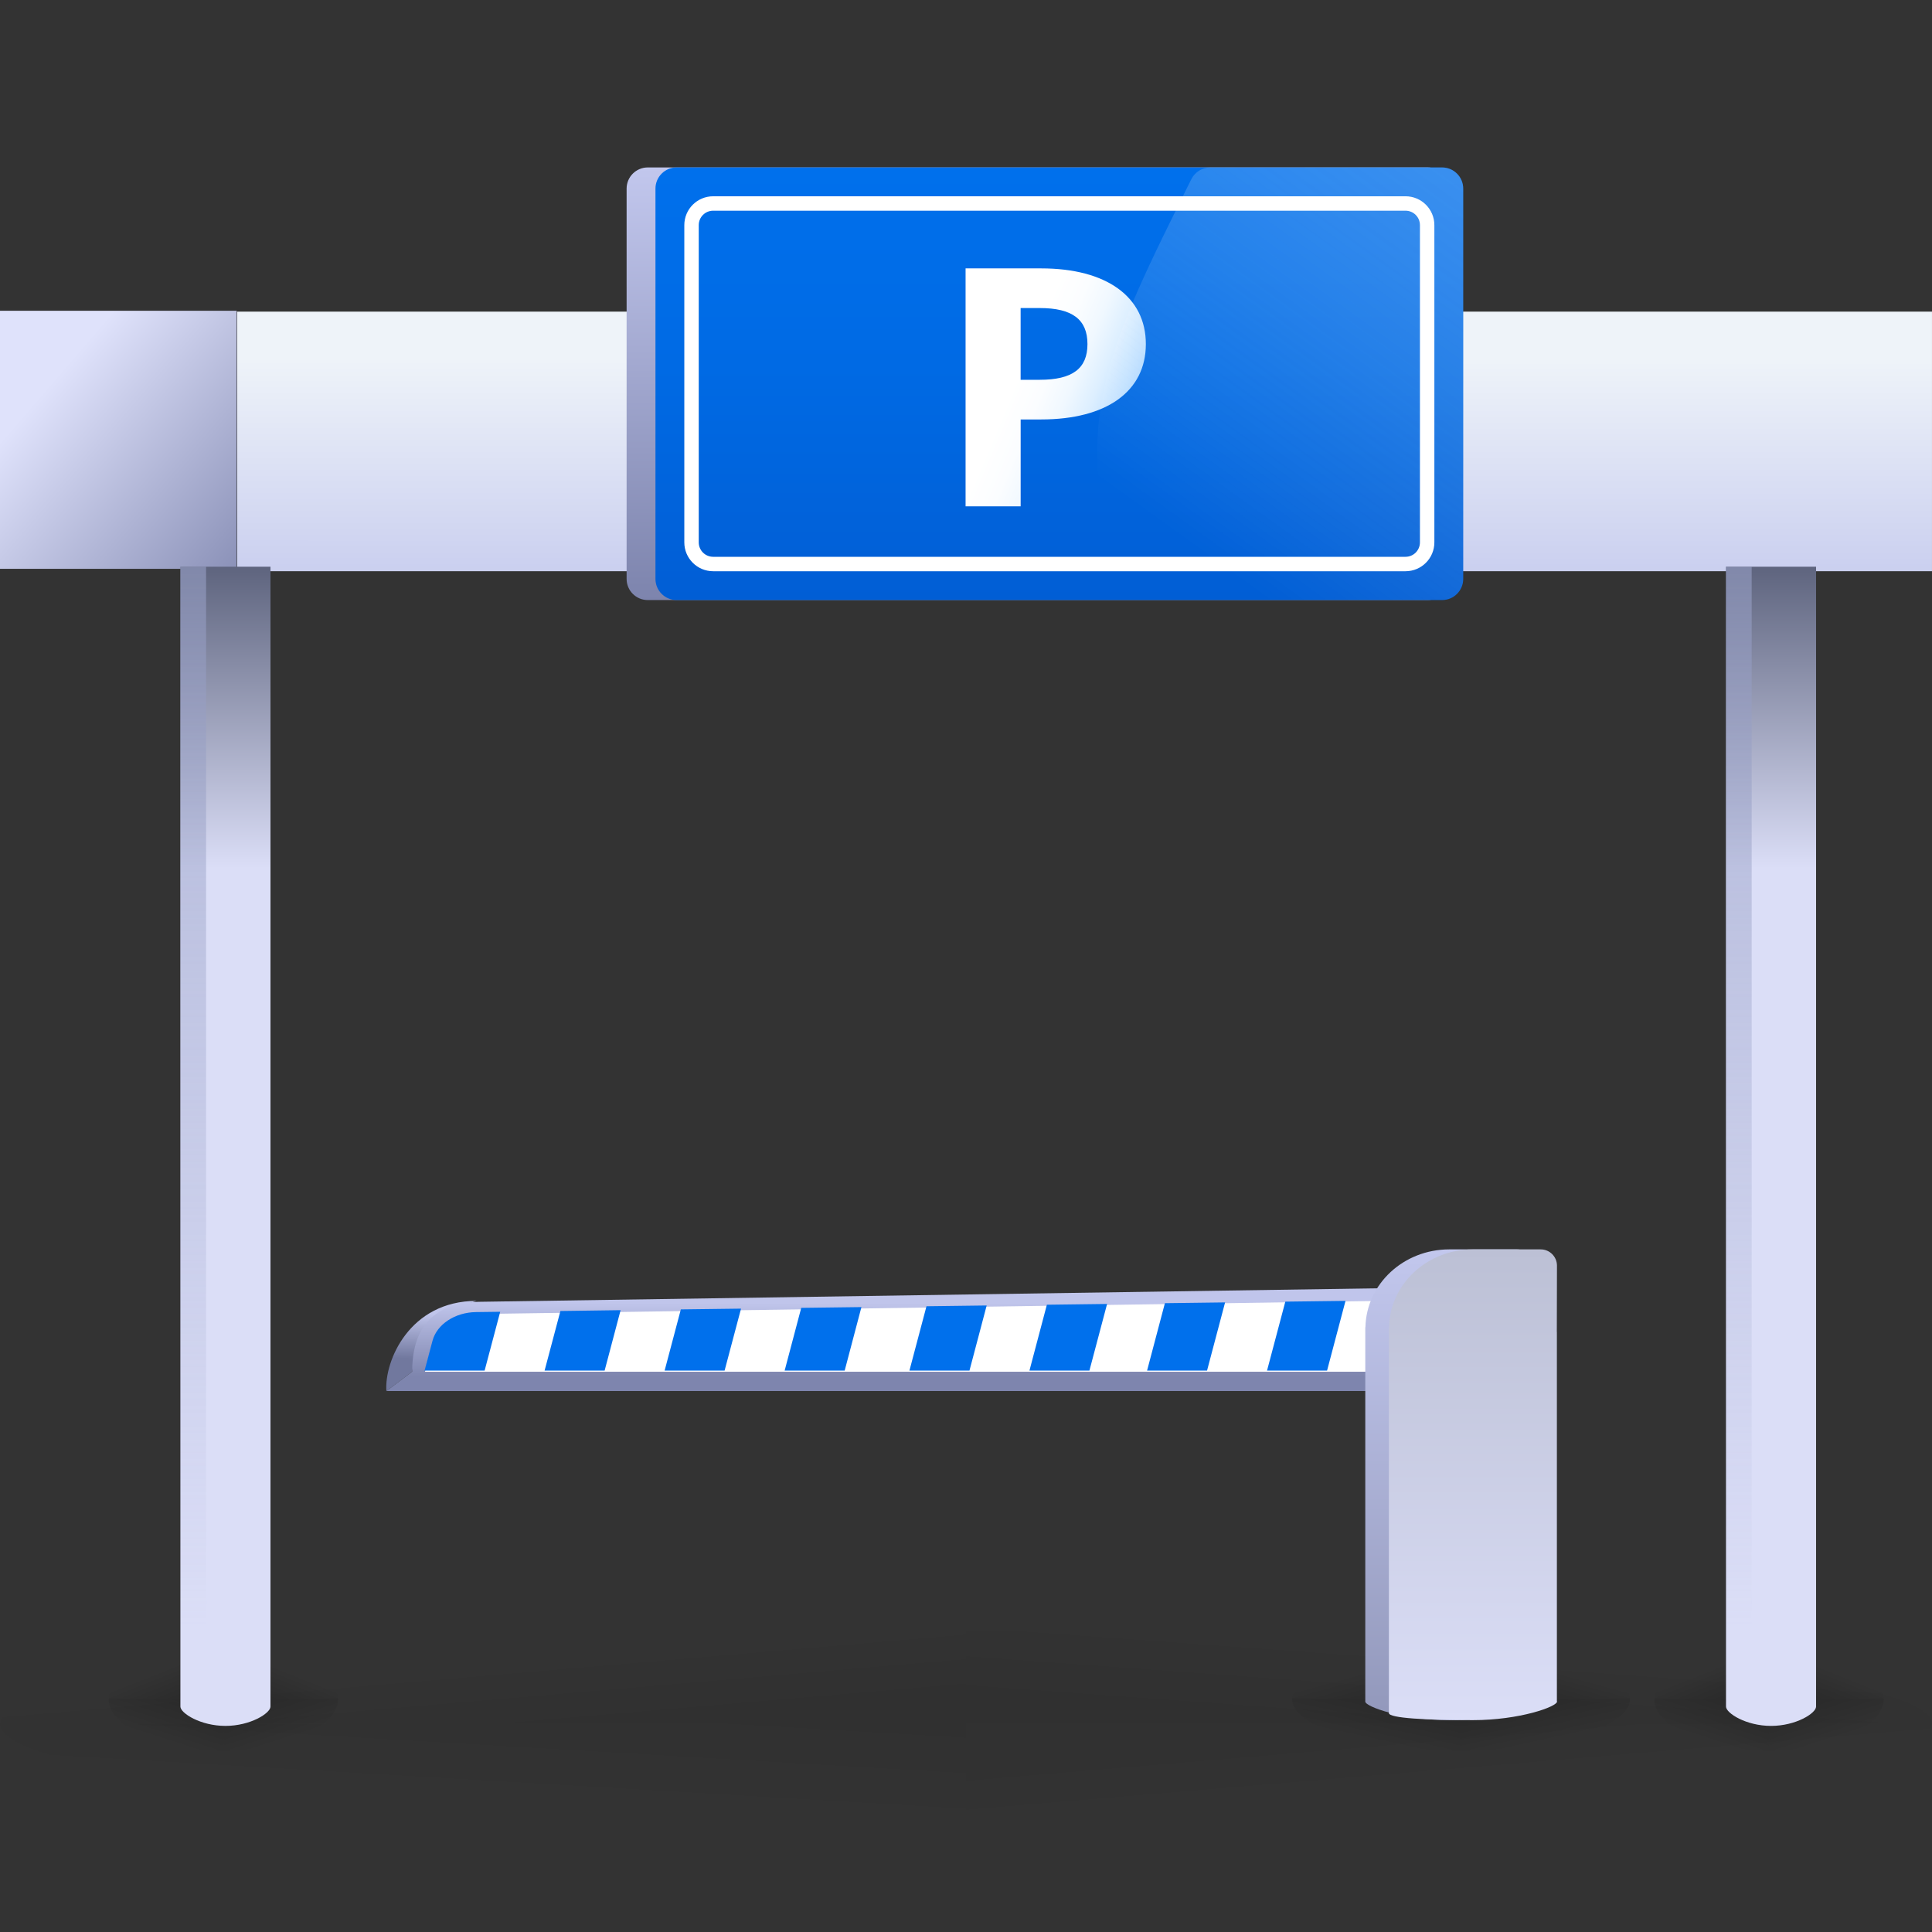 <svg width="120" height="120" viewBox="0 0 120 120" fill="none" xmlns="http://www.w3.org/2000/svg">
<rect x="0" y="0" width="120" height="120" fill="#333333" stroke="none"/>
<g clip-path="url(#clip0_5706_143246)">
<path opacity="0.05" d="M0.003 107.077H60V113.249C26.707 113.157 0.003 110.426 0.003 107.077Z" fill="url(#paint0_linear_5706_143246)"/>
<path opacity="0.05" d="M60 101.253V107.08H0C0 103.862 26.111 101.25 58.323 101.25C58.883 101.25 59.443 101.25 60 101.25V101.253Z" fill="url(#paint1_linear_5706_143246)"/>
<path opacity="0.05" d="M60 107.08H120C120 103.862 93.889 101.25 61.677 101.25C61.117 101.25 60.557 101.25 60 101.25V107.08Z" fill="url(#paint2_linear_5706_143246)"/>
<g opacity="0.05">
<path d="M119.994 107.077H59.997V113.249C93.29 113.157 119.994 110.426 119.994 107.077Z" fill="url(#paint3_linear_5706_143246)" style="mix-blend-mode:multiply"/>
</g>
<path opacity="0.2" d="M13.875 102.751V105.519H6.75C6.75 103.99 9.851 102.75 13.676 102.75C13.742 102.75 13.809 102.75 13.875 102.75V102.751Z" fill="url(#paint4_linear_5706_143246)"/>
<path opacity="0.2" d="M13.875 102.751V105.519H21C21 103.99 17.899 102.75 14.074 102.75C14.008 102.75 13.941 102.75 13.875 102.75V102.751Z" fill="url(#paint5_linear_5706_143246)"/>
<path opacity="0.2" d="M6.75 105.52H13.875V108.75C9.921 108.702 6.75 107.272 6.75 105.52Z" fill="url(#paint6_linear_5706_143246)"/>
<path opacity="0.2" d="M21 105.52H13.875V108.75C17.829 108.702 21 107.272 21 105.52Z" fill="url(#paint7_linear_5706_143246)"/>
<path opacity="0.2" d="M109.875 102.751V105.519H102.75C102.75 103.99 105.851 102.75 109.676 102.75C109.742 102.75 109.809 102.75 109.875 102.75V102.751Z" fill="url(#paint8_linear_5706_143246)"/>
<path opacity="0.2" d="M109.875 102.751V105.519H117C117 103.99 113.899 102.75 110.074 102.75C110.008 102.75 109.941 102.75 109.875 102.75V102.751Z" fill="url(#paint9_linear_5706_143246)"/>
<path opacity="0.2" d="M102.75 105.52H109.875V108.75C105.921 108.702 102.75 107.272 102.75 105.52Z" fill="url(#paint10_linear_5706_143246)"/>
<path opacity="0.2" d="M117 105.52H109.875V108.75C113.829 108.702 117 107.272 117 105.52Z" fill="url(#paint11_linear_5706_143246)"/>
<path opacity="0.2" d="M90.75 102.751V105.519H80.25C80.25 103.99 84.82 102.75 90.457 102.75C90.555 102.75 90.653 102.75 90.75 102.75V102.751Z" fill="url(#paint12_linear_5706_143246)"/>
<path opacity="0.2" d="M90.75 102.751V105.519H101.25C101.25 103.99 96.68 102.75 91.043 102.75C90.945 102.75 90.847 102.75 90.75 102.75V102.751Z" fill="url(#paint13_linear_5706_143246)"/>
<path opacity="0.2" d="M80.25 105.52H90.75V108.75C84.923 108.702 80.25 107.272 80.25 105.52Z" fill="url(#paint14_linear_5706_143246)"/>
<path opacity="0.2" d="M101.25 105.52H90.75V108.75C96.577 108.702 101.25 107.272 101.25 105.52Z" fill="url(#paint15_linear_5706_143246)"/>
<path d="M29.599 80.801C25.439 80.801 23.866 84.534 23.999 86.401L25.599 85.201C25.999 82.401 28.266 81.201 29.599 80.801Z" fill="url(#paint16_linear_5706_143246)"/>
<path d="M119.999 19.356H14.73V35.479H119.999V19.356Z" fill="url(#paint17_linear_5706_143246)"/>
<path d="M14.7 19.303H0V35.33H14.7V19.303Z" fill="url(#paint18_linear_5706_143246)"/>
<path d="M88.8 86.4H24L25.6 85.2C25.6 81.2 28.422 80.853 30.032 80.853L86.783 80L88.8 86.4Z" fill="url(#paint19_linear_5706_143246)"/>
<path d="M85.999 85.2H26.399C26.533 84.533 26.799 83.6 27.199 82.8C27.715 81.768 29.999 81.466 30.799 81.6L85.999 80.8V85.2Z" fill="white"/>
<path d="M90.89 78.922L89.731 83.304H86.006L87.16 78.927L90.146 78.889C90.403 78.889 90.647 78.898 90.89 78.922Z" fill="#0070EC"/>
<path d="M11.205 35.199V105.997C11.205 106.41 12.458 107.199 14.003 107.199C15.547 107.199 16.8 106.414 16.8 105.997V35.199H11.2H11.205Z" fill="url(#paint20_linear_5706_143246)"/>
<path d="M107.205 35.199V105.997C107.205 106.41 108.458 107.199 110.003 107.199C111.547 107.199 112.8 106.414 112.8 105.997V35.199H107.2H107.205Z" fill="url(#paint21_linear_5706_143246)"/>
<path d="M11.202 35.199V105.997C11.202 106.41 11.959 106.799 12.4 106.799C12.841 106.799 12.8 106.414 12.8 105.997V35.199H11.2H11.202Z" fill="url(#paint22_linear_5706_143246)"/>
<path d="M107.202 35.199V105.997C107.202 106.41 107.959 106.799 108.4 106.799C108.841 106.799 108.8 106.414 108.8 105.997V35.199H107.2H107.202Z" fill="url(#paint23_linear_5706_143246)"/>
<path d="M95.231 82.731C95.231 82.674 95.24 80.428 95.24 78.612C95.24 78.054 94.787 77.601 94.229 77.601H90.022C87.17 77.601 84.862 79.761 84.809 82.441H84.8V105.687C84.8 106.006 87.137 106.841 90.022 106.841C92.908 106.841 95.245 106.006 95.245 105.687C95.245 105.677 95.236 105.672 95.236 105.663V82.731H95.231Z" fill="url(#paint24_linear_5706_143246)"/>
<path fill-rule="evenodd" clip-rule="evenodd" d="M82.427 85.129L83.572 80.8L79.833 80.847L78.698 85.129H82.427ZM76.093 80.895L74.972 85.13H71.247L72.354 80.943L76.093 80.895ZM67.666 85.13L68.763 80.991L65.023 81.039L63.941 85.13H67.666ZM61.284 81.086L60.216 85.13H56.486L57.545 81.134L61.284 81.086ZM52.465 85.129L53.505 81.186L49.766 81.234L48.736 85.129H52.465ZM46.027 81.282L45.006 85.13H41.281L42.288 81.329L46.027 81.282ZM37.555 85.129L38.547 81.377L34.808 81.429L33.826 85.129H37.555ZM30.101 85.129L31.069 81.477L29.576 81.496C28.26 81.51 27.134 82.254 26.862 83.284L26.371 85.129H30.101Z" fill="#0070EC"/>
<path d="M88.674 10.4C89.399 10.4 89.987 10.988 89.987 11.713V35.959C89.987 36.684 89.399 37.271 88.674 37.271H40.232C39.508 37.271 38.92 36.684 38.92 35.959V11.713C38.92 10.988 39.508 10.4 40.232 10.4L88.674 10.4Z" fill="url(#paint25_linear_5706_143246)"/>
<path d="M89.57 10.4C90.295 10.4 90.883 10.988 90.883 11.713V35.959C90.883 36.684 90.295 37.271 89.57 37.271H42.024C41.3 37.271 40.712 36.684 40.712 35.959L40.712 11.713C40.712 10.988 41.3 10.4 42.024 10.4L89.57 10.4Z" fill="url(#paint26_linear_5706_143246)"/>
<path d="M59.973 16.67H64.671C68.731 16.67 71.171 18.438 71.171 21.373C71.171 24.308 68.731 26.053 64.671 26.053H63.395V31.449H59.974V16.67H59.973ZM63.393 19.133V23.589H64.579C66.609 23.589 67.544 22.894 67.544 21.372C67.544 19.849 66.609 19.133 64.579 19.133H63.393Z" fill="url(#paint27_linear_5706_143246)"/>
<path opacity="0.26" d="M89.57 10.4C90.295 10.4 90.882 10.988 90.882 11.713V35.959C90.882 36.684 90.295 37.271 89.57 37.271H71.145C70.619 37.271 70.139 36.954 69.945 36.465C66.071 26.706 68.934 21.34 73.994 11.134C74.216 10.687 74.673 10.4 75.173 10.4H89.57Z" fill="url(#paint28_linear_5706_143246)"/>
<path fill-rule="evenodd" clip-rule="evenodd" d="M88.195 33.688V13.983C88.195 13.488 87.794 13.087 87.299 13.087L44.296 13.087C43.801 13.087 43.4 13.488 43.4 13.983L43.4 33.688C43.4 34.183 43.801 34.584 44.296 34.584H87.299C87.794 34.584 88.195 34.183 88.195 33.688ZM89.091 13.983C89.091 12.993 88.289 12.191 87.299 12.191L44.296 12.191C43.306 12.191 42.504 12.993 42.504 13.983L42.504 33.688C42.504 34.678 43.306 35.48 44.296 35.48H87.299C88.289 35.48 89.091 34.678 89.091 33.688V13.983Z" fill="white"/>
<path d="M96.697 82.731C96.697 82.674 96.706 80.428 96.706 78.612C96.706 78.054 96.253 77.601 95.695 77.601H91.488C88.636 77.601 86.328 79.761 86.275 82.441H86.266L86.266 106.401C86.266 106.72 88.603 106.841 91.488 106.841C94.374 106.841 96.711 106.006 96.711 105.687C96.711 105.677 96.701 105.672 96.701 105.663V82.731H96.697Z" fill="url(#paint29_linear_5706_143246)"/>
</g>
<defs>
<linearGradient id="paint0_linear_5706_143246" x1="38.25" y1="106.544" x2="37.918" y2="112.193" gradientUnits="userSpaceOnUse">
<stop offset="0.01" stop-opacity="0.99"/>
<stop offset="0.991" stop-opacity="0"/>
</linearGradient>
<linearGradient id="paint1_linear_5706_143246" x1="33.75" y1="106.897" x2="33.417" y2="103.011" gradientUnits="userSpaceOnUse">
<stop offset="0.01" stop-opacity="0.99"/>
<stop offset="0.991" stop-opacity="0"/>
</linearGradient>
<linearGradient id="paint2_linear_5706_143246" x1="89.625" y1="106.897" x2="89.957" y2="102.306" gradientUnits="userSpaceOnUse">
<stop offset="0.01" stop-opacity="0.99"/>
<stop offset="0.991" stop-opacity="0"/>
</linearGradient>
<linearGradient id="paint3_linear_5706_143246" x1="89.625" y1="106.544" x2="90.019" y2="111.22" gradientUnits="userSpaceOnUse">
<stop stop-opacity="0.99"/>
<stop offset="0.907" stop-opacity="0"/>
</linearGradient>
<linearGradient id="paint4_linear_5706_143246" x1="10.758" y1="106.442" x2="9.72" y2="103.838" gradientUnits="userSpaceOnUse">
<stop offset="0.01" stop-opacity="0.99"/>
<stop offset="0.991" stop-opacity="0"/>
</linearGradient>
<linearGradient id="paint5_linear_5706_143246" x1="16.992" y1="106.442" x2="18.03" y2="103.838" gradientUnits="userSpaceOnUse">
<stop offset="0.01" stop-opacity="0.99"/>
<stop offset="0.991" stop-opacity="0"/>
</linearGradient>
<linearGradient id="paint6_linear_5706_143246" x1="11.292" y1="104.827" x2="10.206" y2="108.182" gradientUnits="userSpaceOnUse">
<stop stop-opacity="0.99"/>
<stop offset="0.991" stop-opacity="0"/>
</linearGradient>
<linearGradient id="paint7_linear_5706_143246" x1="16.458" y1="104.827" x2="17.544" y2="108.182" gradientUnits="userSpaceOnUse">
<stop stop-opacity="0.99"/>
<stop offset="0.991" stop-opacity="0"/>
</linearGradient>
<linearGradient id="paint8_linear_5706_143246" x1="106.758" y1="106.442" x2="105.72" y2="103.838" gradientUnits="userSpaceOnUse">
<stop offset="0.01" stop-opacity="0.99"/>
<stop offset="0.991" stop-opacity="0"/>
</linearGradient>
<linearGradient id="paint9_linear_5706_143246" x1="112.992" y1="106.442" x2="114.03" y2="103.838" gradientUnits="userSpaceOnUse">
<stop offset="0.01" stop-opacity="0.99"/>
<stop offset="0.991" stop-opacity="0"/>
</linearGradient>
<linearGradient id="paint10_linear_5706_143246" x1="107.292" y1="104.827" x2="106.206" y2="108.182" gradientUnits="userSpaceOnUse">
<stop stop-opacity="0.99"/>
<stop offset="0.991" stop-opacity="0"/>
</linearGradient>
<linearGradient id="paint11_linear_5706_143246" x1="112.458" y1="104.827" x2="113.544" y2="108.182" gradientUnits="userSpaceOnUse">
<stop stop-opacity="0.99"/>
<stop offset="0.991" stop-opacity="0"/>
</linearGradient>
<linearGradient id="paint12_linear_5706_143246" x1="86.156" y1="106.442" x2="85.396" y2="103.63" gradientUnits="userSpaceOnUse">
<stop offset="0.01" stop-opacity="0.99"/>
<stop offset="0.991" stop-opacity="0"/>
</linearGradient>
<linearGradient id="paint13_linear_5706_143246" x1="95.344" y1="106.442" x2="96.104" y2="103.63" gradientUnits="userSpaceOnUse">
<stop offset="0.01" stop-opacity="0.99"/>
<stop offset="0.991" stop-opacity="0"/>
</linearGradient>
<linearGradient id="paint14_linear_5706_143246" x1="86.944" y1="104.827" x2="86.167" y2="108.363" gradientUnits="userSpaceOnUse">
<stop stop-opacity="0.99"/>
<stop offset="0.991" stop-opacity="0"/>
</linearGradient>
<linearGradient id="paint15_linear_5706_143246" x1="94.556" y1="104.827" x2="95.333" y2="108.363" gradientUnits="userSpaceOnUse">
<stop stop-opacity="0.99"/>
<stop offset="0.991" stop-opacity="0"/>
</linearGradient>
<linearGradient id="paint16_linear_5706_143246" x1="26.461" y1="81.609" x2="26.399" y2="84.401" gradientUnits="userSpaceOnUse">
<stop stop-color="#C0C5EB"/>
<stop offset="1" stop-color="#71789E"/>
</linearGradient>
<linearGradient id="paint17_linear_5706_143246" x1="67.199" y1="39.2" x2="67.2" y2="22.4" gradientUnits="userSpaceOnUse">
<stop offset="0.04" stop-color="#C2C7ED"/>
<stop offset="1" stop-color="#EEF3F9"/>
</linearGradient>
<linearGradient id="paint18_linear_5706_143246" x1="18.4" y1="35.2" x2="4" y2="22.8" gradientUnits="userSpaceOnUse">
<stop stop-color="#7D84AD"/>
<stop offset="1" stop-color="#DFE2FB"/>
</linearGradient>
<linearGradient id="paint19_linear_5706_143246" x1="57.326" y1="80.924" x2="57.326" y2="85.476" gradientUnits="userSpaceOnUse">
<stop stop-color="#C0C5EB"/>
<stop offset="1" stop-color="#7E85AE"/>
</linearGradient>
<linearGradient id="paint20_linear_5706_143246" x1="14.008" y1="107.199" x2="14.008" y2="35.199" gradientUnits="userSpaceOnUse">
<stop offset="0.74" stop-color="#DBDEF7"/>
<stop offset="1" stop-color="#5E647E"/>
</linearGradient>
<linearGradient id="paint21_linear_5706_143246" x1="110.008" y1="107.199" x2="110.008" y2="35.199" gradientUnits="userSpaceOnUse">
<stop offset="0.74" stop-color="#DBDEF7"/>
<stop offset="1" stop-color="#5E647E"/>
</linearGradient>
<linearGradient id="paint22_linear_5706_143246" x1="12.08" y1="35.199" x2="12.08" y2="103.999" gradientUnits="userSpaceOnUse">
<stop stop-color="#969EC4"/>
<stop offset="0" stop-color="#969EC4" stop-opacity="0.63"/>
<stop offset="0.958" stop-color="#969EC4" stop-opacity="0"/>
</linearGradient>
<linearGradient id="paint23_linear_5706_143246" x1="108.08" y1="35.199" x2="108.08" y2="103.999" gradientUnits="userSpaceOnUse">
<stop stop-color="#969EC4"/>
<stop offset="0" stop-color="#969EC4" stop-opacity="0.63"/>
<stop offset="0.958" stop-color="#969EC4" stop-opacity="0"/>
</linearGradient>
<linearGradient id="paint24_linear_5706_143246" x1="90.018" y1="106.841" x2="90.018" y2="77.601" gradientUnits="userSpaceOnUse">
<stop stop-color="#9298BB"/>
<stop offset="1" stop-color="#C2C7ED"/>
</linearGradient>
<linearGradient id="paint25_linear_5706_143246" x1="64.437" y1="37.271" x2="64.437" y2="10.4" gradientUnits="userSpaceOnUse">
<stop stop-color="#7D84AD"/>
<stop offset="1" stop-color="#C2C7ED"/>
</linearGradient>
<linearGradient id="paint26_linear_5706_143246" x1="65.795" y1="37.27" x2="65.795" y2="10.4" gradientUnits="userSpaceOnUse">
<stop stop-color="#015ED5"/>
<stop offset="0.54" stop-color="#006AE4"/>
<stop offset="1" stop-color="#0070EC"/>
</linearGradient>
<linearGradient id="paint27_linear_5706_143246" x1="70.761" y1="27.071" x2="62.988" y2="23.786" gradientUnits="userSpaceOnUse">
<stop stop-color="#92CBFF"/>
<stop offset="0.07" stop-color="#A2D2FF"/>
<stop offset="0.25" stop-color="#C3E2FF"/>
<stop offset="0.42" stop-color="#DDEFFF"/>
<stop offset="0.6" stop-color="#F0F8FF"/>
<stop offset="0.79" stop-color="#FBFDFF"/>
<stop offset="1" stop-color="white"/>
</linearGradient>
<linearGradient id="paint28_linear_5706_143246" x1="95.218" y1="5.494" x2="74.472" y2="34.259" gradientUnits="userSpaceOnUse">
<stop stop-color="#F6F6FB"/>
<stop offset="0.09" stop-color="#F6F6FB" stop-opacity="0.97"/>
<stop offset="0.22" stop-color="#F7F7FB" stop-opacity="0.88"/>
<stop offset="0.39" stop-color="#F8F8FC" stop-opacity="0.73"/>
<stop offset="0.58" stop-color="#FAFAFC" stop-opacity="0.53"/>
<stop offset="0.8" stop-color="#FCFCFD" stop-opacity="0.27"/>
<stop offset="1" stop-color="white" stop-opacity="0"/>
</linearGradient>
<linearGradient id="paint29_linear_5706_143246" x1="91.503" y1="106.841" x2="91.503" y2="77.601" gradientUnits="userSpaceOnUse">
<stop stop-color="#DBDEF7"/>
<stop offset="1" stop-color="#BCC0D5"/>
</linearGradient>
<clipPath id="clip0_5706_143246">
<rect width="120" height="120" fill="white"/>
</clipPath>
</defs>
</svg>
